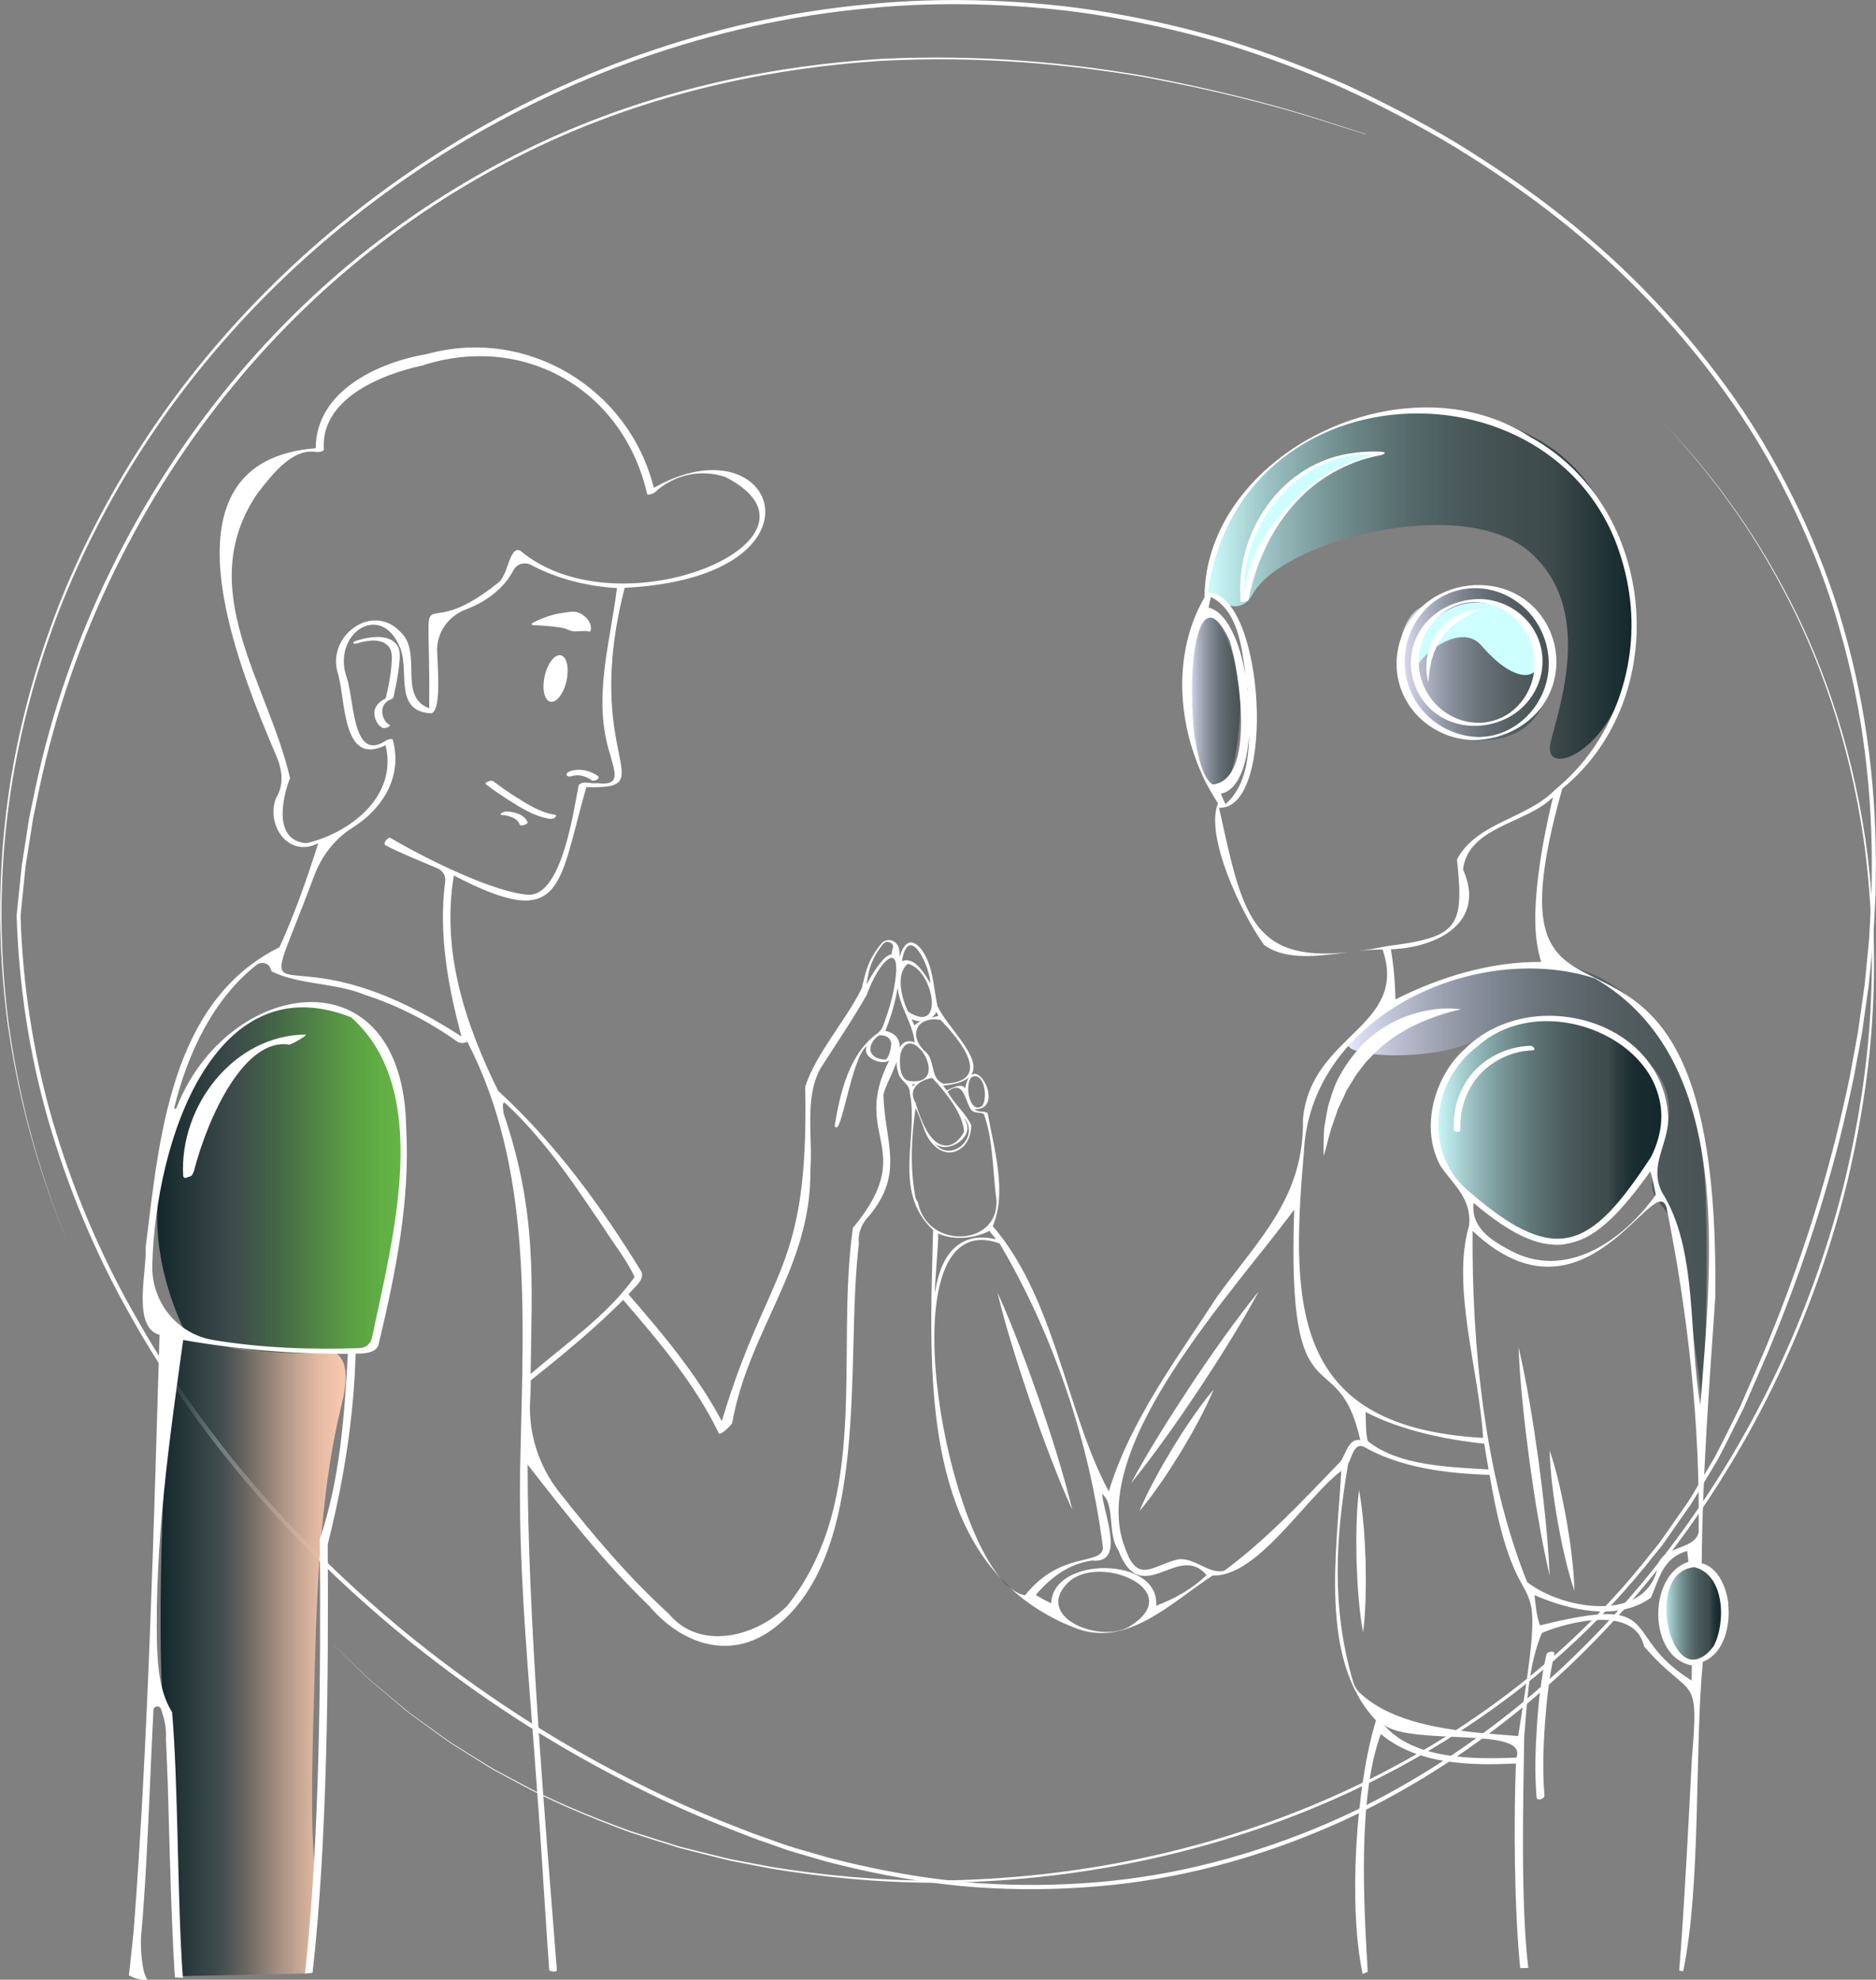 <?xml version="1.0" encoding="UTF-8"?> <svg xmlns="http://www.w3.org/2000/svg" xmlns:xlink="http://www.w3.org/1999/xlink" id="Ebene_2" data-name="Ebene 2" viewBox="0 0 254.9 268.93"><rect x="0" y="0" width="254.9" height="268.93" fill="#808080" stroke="none"/><defs><style> .cls-1 { fill: #f7c8ae; } .cls-2 { fill: url(#Neues_Verlaufsfeld_5-2); } .cls-3 { fill: #fff; } .cls-4 { fill: url(#Neues_Verlaufsfeld_7-2); } .cls-5 { fill: url(#Neues_Verlaufsfeld_7); } .cls-6 { fill: none; } .cls-7 { fill: url(#Unbenannter_Verlauf_6); } .cls-8 { fill: url(#Neues_Verlaufsfeld_1); } .cls-9 { fill: #ceffff; } .cls-10 { fill: url(#Neues_Verlaufsfeld_3); } .cls-11 { fill: #0e0f0a; } .cls-12 { fill: url(#Unbenannter_Verlauf_25); } .cls-13 { fill: url(#Neues_Verlaufsfeld_5); } </style><linearGradient id="Neues_Verlaufsfeld_3" data-name="Neues Verlaufsfeld 3" x1="21.83" y1="224.57" x2="46.97" y2="224.57" gradientUnits="userSpaceOnUse"><stop offset="0" stop-color="#13282b"></stop><stop offset=".31" stop-color="#13282b" stop-opacity=".6"></stop><stop offset=".41" stop-color="#484d49" stop-opacity=".69"></stop><stop offset=".52" stop-color="#7c7267" stop-opacity=".79"></stop><stop offset=".63" stop-color="#a89080" stop-opacity=".86"></stop><stop offset=".74" stop-color="#caa894" stop-opacity=".92"></stop><stop offset=".84" stop-color="#e3baa2" stop-opacity=".97"></stop><stop offset=".93" stop-color="#f1c4ab" stop-opacity=".99"></stop><stop offset="1" stop-color="#f7c8ae"></stop></linearGradient><linearGradient id="Neues_Verlaufsfeld_1" data-name="Neues Verlaufsfeld 1" x1="21.35" y1="160.1" x2="54.83" y2="160.1" gradientUnits="userSpaceOnUse"><stop offset="0" stop-color="#13282b"></stop><stop offset=".31" stop-color="#13282b" stop-opacity=".6"></stop><stop offset=".39" stop-color="#224330" stop-opacity=".68"></stop><stop offset=".53" stop-color="#396b37" stop-opacity=".79"></stop><stop offset=".67" stop-color="#4c8a3d" stop-opacity=".88"></stop><stop offset=".79" stop-color="#59a141" stop-opacity=".95"></stop><stop offset=".91" stop-color="#61af44" stop-opacity=".99"></stop><stop offset="1" stop-color="#64b445"></stop></linearGradient><linearGradient id="Neues_Verlaufsfeld_5" data-name="Neues Verlaufsfeld 5" x1="189.94" y1="90.21" x2="210.78" y2="90.21" gradientUnits="userSpaceOnUse"><stop offset="0" stop-color="#e7e7ff"></stop><stop offset=".04" stop-color="#dbdcf3" stop-opacity=".97"></stop><stop offset=".31" stop-color="#949cac" stop-opacity=".81"></stop><stop offset=".55" stop-color="#5d6a75" stop-opacity=".67"></stop><stop offset=".75" stop-color="#34464c" stop-opacity=".58"></stop><stop offset=".91" stop-color="#1c3034" stop-opacity=".52"></stop><stop offset="1" stop-color="#13282b" stop-opacity=".5"></stop></linearGradient><linearGradient id="Unbenannter_Verlauf_6" data-name="Unbenannter Verlauf 6" x1="161.4" y1="95.45" x2="168.54" y2="95.45" gradientUnits="userSpaceOnUse"><stop offset="0" stop-color="#e7e7ff"></stop><stop offset=".28" stop-color="#a4aabc" stop-opacity=".84"></stop><stop offset=".63" stop-color="#56646e" stop-opacity=".66"></stop><stop offset=".88" stop-color="#25383d" stop-opacity=".54"></stop><stop offset="1" stop-color="#13282b" stop-opacity=".5"></stop></linearGradient><linearGradient id="Unbenannter_Verlauf_25" data-name="Unbenannter Verlauf 25" x1="163.91" y1="79.34" x2="221.87" y2="79.34" gradientUnits="userSpaceOnUse"><stop offset="0" stop-color="#ceffff"></stop><stop offset=".15" stop-color="#9dc7c8" stop-opacity=".9"></stop><stop offset=".32" stop-color="#6c8f90" stop-opacity=".79"></stop><stop offset=".47" stop-color="#456264" stop-opacity=".71"></stop><stop offset=".61" stop-color="#2a4245" stop-opacity=".65"></stop><stop offset=".72" stop-color="#192f31" stop-opacity=".61"></stop><stop offset=".8" stop-color="#13282b" stop-opacity=".6"></stop><stop offset="1" stop-color="#13282b"></stop></linearGradient><linearGradient id="Neues_Verlaufsfeld_5-2" data-name="Neues Verlaufsfeld 5" x1="183.17" y1="161.53" x2="231.87" y2="161.53" xlink:href="#Neues_Verlaufsfeld_5"></linearGradient><linearGradient id="Neues_Verlaufsfeld_7" data-name="Neues Verlaufsfeld 7" x1="195.22" y1="153.74" x2="225.85" y2="153.74" gradientUnits="userSpaceOnUse"><stop offset="0" stop-color="#ceffff"></stop><stop offset="0" stop-color="#cbfbfc" stop-opacity=".99"></stop><stop offset=".22" stop-color="#8ab1b2" stop-opacity=".86"></stop><stop offset=".41" stop-color="#577678" stop-opacity=".75"></stop><stop offset=".57" stop-color="#324b4e" stop-opacity=".67"></stop><stop offset=".69" stop-color="#1b3134" stop-opacity=".62"></stop><stop offset=".76" stop-color="#13282b" stop-opacity=".6"></stop><stop offset=".8" stop-color="#13282b" stop-opacity=".76"></stop><stop offset=".87" stop-color="#13282b" stop-opacity=".94"></stop><stop offset="1" stop-color="#13282b"></stop></linearGradient><linearGradient id="Neues_Verlaufsfeld_7-2" data-name="Neues Verlaufsfeld 7" x1="225.95" y1="219.08" x2="234.26" y2="219.08" xlink:href="#Neues_Verlaufsfeld_7"></linearGradient></defs><g id="white_grey_lines" data-name="white / grey lines"><path class="cls-3" d="M45.17,223.28s.52.5,1.52,1.47c.5.48,1.12,1.09,1.86,1.8.75.71,1.56,1.57,2.63,2.41,1.03.86,2.19,1.83,3.46,2.89.32.26.64.54.98.81.35.25.71.51,1.08.78.73.53,1.49,1.08,2.29,1.65.8.56,1.6,1.19,2.48,1.75.89.55,1.81,1.13,2.76,1.72.96.58,1.92,1.22,2.95,1.81,1.05.56,2.13,1.13,3.24,1.73,4.41,2.43,9.57,4.56,15.25,6.65,1.45.45,2.92.92,4.42,1.39.75.23,1.51.47,2.28.71.78.19,1.57.39,2.36.59,1.59.38,3.2.82,4.85,1.18,1.66.31,3.36.63,5.08.96,6.9,1.14,14.34,1.87,22.2,1.88,7.85-.05,16.11-.74,24.58-2.3,16.9-3.11,34.84-9.71,50.92-21.22,8.01-5.74,15.51-12.7,21.9-20.85l1.22-1.51,1.12-1.6c.74-1.07,1.49-2.14,2.24-3.21.78-1.05,1.4-2.21,2.08-3.33.67-1.13,1.35-2.26,2.02-3.4,1.23-2.34,2.4-4.72,3.57-7.11,1.07-2.45,2.14-4.91,3.21-7.38,4.13-9.94,7.67-20.34,10.24-31.12.62-2.7,1.28-5.4,1.74-8.15.25-1.37.52-2.74.75-4.12.2-1.38.39-2.77.59-4.15l.3-2.08.21-2.09.41-4.19.23-4.22.11-2.11.02-2.12c.17-11.29-1.18-22.71-4.35-33.69-1.53-5.5-3.61-10.86-6.06-16.03-2.46-5.17-5.3-10.17-8.59-14.87-6.57-9.4-14.54-17.81-23.53-24.87-4.48-3.55-9.21-6.75-14.05-9.74-4.88-2.92-9.9-5.57-15.03-7.93-5.16-2.29-10.43-4.29-15.77-5.95-5.35-1.63-10.79-2.88-16.25-3.82-5.45-.96-10.95-1.44-16.4-1.65-5.46-.2-10.89-.06-16.25.47-21.46,1.97-41.49,9.45-58.14,19.98-16.7,10.54-30.11,24.1-39.64,38.44-4.77,7.17-8.61,14.53-11.59,21.79-2.94,7.28-5.02,14.47-6.37,21.33-2.73,13.76-2.42,26.14-1.17,36.09,1.36,9.97,3.59,17.6,5.32,22.7.83,2.57,1.62,4.48,2.12,5.78.5,1.3.76,1.97.76,1.97,0,0-.26-.67-.77-1.97-.5-1.3-1.3-3.21-2.14-5.77-1.75-5.09-4.02-12.71-5.42-22.69-1.28-9.96-1.63-22.35,1.06-36.15,1.33-6.89,3.4-14.09,6.33-21.4,2.97-7.29,6.8-14.67,11.58-21.87,9.54-14.39,22.95-28.02,39.69-38.63C76.3,10.12,96.4,2.57,117.95.58c5.38-.54,10.83-.69,16.32-.49,5.48.2,11,.69,16.48,1.64,5.48.94,10.94,2.19,16.32,3.83,5.37,1.67,10.66,3.67,15.85,5.97,5.16,2.37,10.2,5.03,15.1,7.96,4.86,3,9.61,6.21,14.11,9.78,9.03,7.09,17.05,15.55,23.66,25,3.3,4.73,6.16,9.76,8.63,14.96,2.46,5.2,4.55,10.59,6.09,16.13,3.18,11.04,4.53,22.53,4.36,33.87l-.02,2.13-.11,2.12-.23,4.23-.41,4.21-.21,2.1-.3,2.09c-.2,1.39-.4,2.78-.59,4.17-.23,1.38-.51,2.75-.76,4.13-.47,2.76-1.13,5.47-1.75,8.17-2.58,10.81-6.15,21.23-10.3,31.19-1.08,2.47-2.15,4.94-3.22,7.39-1.17,2.41-2.36,4.8-3.59,7.15-.68,1.14-1.36,2.28-2.04,3.41-.69,1.12-1.31,2.29-2.1,3.35-.75,1.08-1.5,2.15-2.25,3.22l-1.12,1.6-1.23,1.52c-6.44,8.18-13.98,15.16-22.03,20.9-16.16,11.52-34.17,18.1-51.12,21.19-8.5,1.55-16.77,2.23-24.64,2.26-7.87-.03-15.32-.79-22.24-1.95-1.72-.33-3.42-.66-5.08-.98-1.66-.37-3.27-.81-4.86-1.2-.79-.2-1.58-.4-2.36-.6-.77-.24-1.53-.48-2.28-.72-1.5-.48-2.98-.95-4.43-1.4-5.69-2.11-10.84-4.27-15.25-6.71-1.11-.6-2.19-1.18-3.24-1.74-1.03-.6-1.99-1.24-2.95-1.83-.95-.6-1.87-1.17-2.76-1.73-.88-.57-1.68-1.2-2.48-1.76-.79-.58-1.55-1.13-2.28-1.66-.37-.27-.72-.53-1.07-.78-.34-.26-.66-.55-.98-.81-1.27-1.07-2.42-2.04-3.45-2.91-1.06-.84-1.87-1.71-2.62-2.42-.74-.72-1.36-1.32-1.85-1.81-1-.97-1.51-1.47-1.51-1.47Z"></path><path class="cls-3" d="M185.56,18.25s-2.71-.85-7.79-2.45c-5.09-1.56-12.66-3.54-22.43-5.35-9.79-1.65-21.87-2.91-35.7-2.18-13.77.91-29.36,3.85-44.89,10.9-7.73,3.54-15.42,8.05-22.72,13.6-7.3,5.55-14.2,12.14-20.38,19.67-12.35,15.05-21.91,33.89-26.32,54.72-.28,1.36-.57,2.73-.85,4.11-.22,1.39-.43,2.8-.66,4.22-.11.71-.22,1.43-.34,2.16-.08.73-.15,1.47-.23,2.21-.15,1.49-.3,3.01-.46,4.56v-.03c.28,9.22,1.68,18.58,4.31,27.71,2.67,9.12,6.38,18.06,11.18,26.48,9.48,16.94,22.82,31.93,38.16,44.27,8.86,7.08,18.4,13.32,28.45,18.48,5.01,2.61,10.16,4.92,15.4,6.94,1.31.52,2.62,1.02,3.94,1.47,1.33.45,2.63.97,3.98,1.35l4.03,1.17c1.35.37,2.71.67,4.06,1,5.44,1.24,10.93,2.13,16.45,2.54,5.51.38,11.03.34,16.47-.13,10.9-.91,21.45-3.81,31.2-8.01,9.75-4.23,18.63-9.94,26.52-16.43,7.85-6.56,14.74-13.92,20.55-21.75,11.67-15.64,19.22-32.87,23.24-49.39,1.95-8.28,3.16-16.38,3.48-24.14.35-7.75-.03-15.13-1-21.98-2-13.7-6.25-25.19-10.95-33.93-2.32-4.39-4.69-8.16-6.95-11.28-.56-.78-1.1-1.54-1.62-2.26-.55-.7-1.08-1.37-1.59-2.01-.51-.64-.99-1.25-1.45-1.83-.49-.56-.95-1.09-1.38-1.6-.88-1-1.63-1.9-2.33-2.64-.7-.73-1.3-1.35-1.77-1.84-.95-.99-1.45-1.5-1.45-1.5,0,0,.49.51,1.45,1.5.48.49,1.07,1.11,1.78,1.84.7.73,1.46,1.64,2.35,2.63.44.5.9,1.03,1.39,1.59.46.58.95,1.19,1.46,1.83.51.64,1.04,1.31,1.6,2.01.52.72,1.07,1.48,1.63,2.26,2.27,3.12,4.65,6.88,7,11.27,4.73,8.73,9.02,20.23,11.07,33.95.99,6.86,1.4,14.25,1.07,22.02-.3,7.77-1.49,15.9-3.43,24.2-4.01,16.57-11.54,33.85-23.22,49.57-5.81,7.86-12.71,15.26-20.59,21.86-7.92,6.54-16.83,12.28-26.63,16.54-9.79,4.23-20.4,7.16-31.36,8.08-5.48.48-11.02.53-16.56.15-5.55-.4-11.07-1.3-16.54-2.54-1.36-.34-2.73-.63-4.09-1.01l-4.05-1.18c-1.35-.38-2.66-.91-4-1.36-1.34-.45-2.65-.96-3.96-1.48-5.26-2.03-10.43-4.35-15.46-6.97-10.09-5.17-19.66-11.43-28.55-18.54-15.39-12.39-28.78-27.44-38.29-44.46-4.82-8.47-8.55-17.45-11.22-26.61-2.64-9.18-4.03-18.58-4.31-27.86v-.02s0-.01,0-.01c.16-1.57.31-3.09.47-4.58.08-.75.16-1.49.23-2.22.11-.73.23-1.45.34-2.16.22-1.43.45-2.84.66-4.24.29-1.38.58-2.76.86-4.13,4.45-20.91,14.08-39.81,26.51-54.89,6.22-7.55,13.15-14.15,20.49-19.7,7.33-5.56,15.06-10.06,22.82-13.6,15.59-7.05,31.22-9.95,45.02-10.82,13.86-.69,25.94.61,35.73,2.29,9.77,1.85,17.33,3.86,22.42,5.44,5.08,1.61,7.78,2.48,7.78,2.48Z"></path><path class="cls-10" d="M25.06,180.69s5.25,2.95,10.83,2.95,13.18-3.42,10.55,7.08c-2.63,10.5-3.33,22.94-3.66,35.41s-.66,20.79,0,27.68c.66,6.89-1.33,14.28-1.33,14.28l-17.05.36s-1.64-22.13-1.64-28.04,0-4.59-.66-10.17c-.66-5.58-.33-43.65,2.95-49.55Z"></path><path class="cls-8" d="M25.06,180.69s-5.2-9.78-3.28-20.02c1.92-10.23,7.05-18.52,11.9-21.58,1.56-.98,8.2-4.68,13.46-1.39s6.38,5.73,6.97,9.35c2.72,16.5-3.08,36.24-3.08,36.24,0,0-17.43,2.32-25.96-2.61Z"></path><path class="cls-1" d="M71.81,121.29s.03,0,0,0h0Z"></path><path class="cls-13" d="M192.76,82.67c3.04-1.83,5.47-3.5,10.5-2.63,5.03.88,8.09,6.13,7.44,11.6s-3.5,8.97-9.85,8.97-10.06-4.81-10.72-8.31c-.66-3.5.44-8.31,2.63-9.63Z"></path><path class="cls-7" d="M163.22,83.55c-1.09.22-2.41,5.47-1.53,11.16s.88,12.69,3.72,12.69,3.67-13.32,2.8-16.16c-.88-2.84-2.19-8.24-4.98-7.68Z"></path><path class="cls-12" d="M178.53,59.48s8.75-4.81,17.72-3.72c8.97,1.09,17.94,4.81,21.88,14.22,3.94,9.41,5.03,16.63,1.97,24.72-3.06,8.09-10.5,10.72-9.41,6.13,1.09-4.59,6.13-18.38-3.06-26.03s-33.47-1.31-37.41,5.91c-2.08,3.82-6.09-.21-6.09-.21-1.07-3.21,1.91-9.85,5-13.36,6.56-7.44,9.41-7.66,9.41-7.66Z"></path><path class="cls-9" d="M169.15,81.1c-.11.27-.25-1.73-.2-2.02.65-3.77.67-10.58,9.5-15.43,5.55-3.05,8.91-1.98,8.91-1.98,0,0-6.26,1.47-11.02,5.91-6.28,5.85-6.09,10.87-7.19,13.52Z"></path><path class="cls-9" d="M196.89,82.79c2-1.06,4.33-1.23,6.46-.44,2.02.75,4.43,2.19,5.38,4.91,1.75,5.03-2.19,6.56-7.44.44-2.94-3.43-8.97,1.75-8.97,3.5,0,1.53-1.66-5.09,4.58-8.41Z"></path><path class="cls-2" d="M191.22,135.4s15.75-8.75,26.91-2.19c11.16,6.56,12.47,17.72,13.35,25.38s0,33.69,0,33.69c0,0-2.68-23.86-4.59-26.91-1.91-3.05-3.28-3.06-1.75-7.44,1.53-4.38,3.94-10.06-3.28-15.53-7.22-5.47-15.1-5.69-20.35-1.75-5.25,3.94-21,3.06-17.94.66,3.06-2.41.66-2.19,7.66-5.91Z"></path><path class="cls-5" d="M199.09,143.11s4.6-5.31,11.61-4.65c7,.66,12.03,3.56,14,8.53,1.97,4.97,1.53,8.75-2.19,13.35-3.72,4.59-7.46,10.01-11.45,8.45-14.88-5.82-20.21-14.3-11.97-25.68Z"></path><path class="cls-4" d="M232.77,214.16s2.41,6.13,1.09,8.53-5.79,4.72-7.45-.16c-1.35-3.96.49-9.2,2.42-9.68,1.93-.48,3.94,1.31,3.94,1.31Z"></path><path class="cls-6" d="M125.91,146.68c.17-.05.34-.09.51-.12-.03-.06-.06-.13-.09-.19-.13.12-.27.23-.42.32Z"></path><path class="cls-6" d="M124.38,149.77c.88,2.84,3.9,8.82,6.6,4.02-.11-2.52-2.35-5.1-4.06-6.92-1.56.23-3.7,1.01-2.54,2.9Z"></path><path class="cls-6" d="M123.34,130.93c-1.7,1.38-.82,4.83.07,6.51,5.09,3.28,3.39-5.79-.07-6.51Z"></path><path class="cls-6" d="M127.03,155.37c2.28,2.69,6.2-.97,3.93-3.56.13.26.26.52.38.79.82,2.07-2.64,4.13-4.3,2.77Z"></path><path class="cls-6" d="M133.44,150.23c.84-1.04.28-4.72-1.41-3.91-1.05.97-.26,5.15,1.41,3.91Z"></path><path class="cls-6" d="M127.5,138.02c-.09-.19-.18-.38-.26-.58-.14.35-.4.6-.7.79.32-.08.64-.16.96-.21Z"></path><path class="cls-6" d="M131.14,147.83c.13-.7.31-1.19.53-1.5-.61.55-1.72.95-3.54,1.14.18.21.35.42.51.65.74-.32,1.95-1.06,2.5-.29Z"></path><path class="cls-6" d="M126.4,133.57c.05-1.85-2.56-7.92-3.72-3.7-.06.23-.11.46-.15.7,1.75-.7,3.1,1.73,3.86,3Z"></path><path class="cls-6" d="M125.88,142.99c1.2,1.22.51,3.58,2.34,4.23,6.85-.29,2.26-5.91-.43-8.68-3.26-.56-4.54,2.2-1.91,4.44Z"></path><path class="cls-6" d="M123.92,147.31c.03.08.07.15.1.23.14-.11.28-.21.44-.3-.18.04-.36.06-.55.07Z"></path><path class="cls-6" d="M149.88,210.31c-1.8-14.32-6.71-28.99-14.06-41.4-14.72-5.24-8.53,35.13.13,45.47.42.45.85.88,1.31,1.31.67.54,1.35.9,2.03,1.02,4.87-6.08,10.3-3.99,10.6-6.4Z"></path><path class="cls-6" d="M197.96,116.75c2.71-5.06,9.52-5.51,13.37-9.49,7.77-6.33,11.52-16.78,10.03-26.69-4.64-32.37-52.7-32.67-57.23-.07,7.67.06,9.38,29.57,1.51,29.24,3.15,14.41,4.37,20.99,17.55,19.63.46-.06.92-.11,1.38-.16,1.21-.16,2.5-.38,3.91-.66,9.7-1.24,10.48-2.56,9.49-11.79Z"></path><path class="cls-6" d="M228.19,267.69c.66-8.15,1.31-20.74,1.72-28.76,1.02-12.14-.05-7.77-6.5-15.29-1.23-5.58-10.2-3.39-13.88-1.81-1.85,4.42-1.99,9.4-2.4,14.15-.14,8.67-.5,22.31.55,31.35,8.27-.12,17.15-.15,20.52.36Z"></path><path class="cls-6" d="M164.78,106.58c5.87-.63,3.63-15.31,2.29-19.56-5.93-12.6-6.74,16.9-2.29,19.56Z"></path><path class="cls-6" d="M191.19,267.52c1.74.09,8.23-.06,15.39-.17-.81-7.88-.89-20.11-.59-27.79-6.22.3-13.34.15-18.35-3.99-3.19,8.56-2.32,23.23-1.78,32.3,1.04-.32,2.66-.49,5.33-.35Z"></path><path class="cls-6" d="M169.28,91.9c-.56-4-1.04-8.95-4.75-10.8-.11.48-.21.96-.3,1.43,2.46.58,4.24,4.65,5.06,9.36Z"></path><path class="cls-6" d="M165.87,107.82c.2.48.41.96.64,1.43,2.55-2.26,3.14-5.82,3.2-9.4-.3,4.16-1.51,7.54-3.84,7.97Z"></path><path class="cls-6" d="M169.57,93.95c0-.09,0-.17,0-.26-.03-.16-.06-.34-.09-.51.03.25.06.51.09.77Z"></path><path class="cls-6" d="M151.96,210.58c-1.53-2.23-.37-6.14-2.2-7.65.19,2.73,3.25,9.54-1.38,9.06-3.17.45-5.63,2.31-7.64,4.68.68.42,1.38.79,2.1,1.13.21-6.49,14.81-6.37,14.26.32,2.52-.92,4.89-2.28,6.85-4.14-3.82-4.63-8.85,4.84-11.99-3.4Z"></path><path class="cls-6" d="M184.83,195.64c-3.1-13.96-10.02-1.47-8.98-31.33-7.97,10.89-28.42,32.39-22.95,46.07,1.7,4.82,3.69,2.3,7.07,1.47,2.31-.41,4.3,2.12,6.4,1.51,5.77-4.26,10.73-9.62,15.71-14.76.76-.81,1.1-3.33,2.76-2.96Z"></path><path class="cls-6" d="M200.22,163.41c-.39,3.22,2.21,4.98,4.78,6.35,7.68,4.31,15.55-1.25,19.96-7.44-.22-1.07-.41-2.15-.74-3.2-7.84,10.99-13.03,13.61-24.01,4.29Z"></path><path class="cls-6" d="M145.31,214.8c-5.31,4.9,4.72,8.82,8.58,5.86,7.04-4.77-4.36-9.52-8.58-5.86Z"></path><path class="cls-6" d="M229.41,212.18c-.05-.5-.11-.99-.16-1.49-3.34.98-3.76,3.66-4.93,6.35-4.43,3.25-11.15,1.73-15.82-.35.17,1.43.24,2.76.74,4.12,17.49-4.33,10.52,1.26,20.6,7.48.01-.68.02-1.36.03-2.05-5.96-1.05-6.05-12.25-.47-14.06Z"></path><path class="cls-6" d="M123.87,138.44c.13.29.26.58.4.86.23-.25.54-.44.86-.59-.44.05-.86-.09-1.26-.28Z"></path><path class="cls-6" d="M185.25,196.5c-1.33-.5-1.59,1.57-2.07,2.29-1.77,10.29-2.27,19.67.65,29.64.18.6.52,1.15.98,1.58,5.24,4.87,14.81,5.27,21.45,5.81,4.52-27.98.24-11.14-3.88-35.48-5.84-.21-12.01-.92-17.14-3.85Z"></path><path class="cls-6" d="M188.05,234.31c3.96,4.68,12.06,4.68,17.99,4.45,1.68-4.29-14.19-1.54-17.99-4.45Z"></path><path class="cls-6" d="M230.22,212.9h0c-7.22.65-2.92,18.21,2.62,10.73,1.7-3.21,1.51-9.7-2.62-10.73Z"></path><path class="cls-6" d="M135.29,162.15c-.38-3.53-.42-7.63-1.61-10.83-.72-.32-1.29.04-1.81-.69-.82-1.44-.95-3.95-3.11-2.36.88,1.7,2.42,2.88,3.22,4.57-.15,6.16-6.25,3.72-7.16-.96-1.73,3.42-1.33,7.75.06,11.21,1.19,6.85,11.76,6.25,10.43-.94Z"></path><path class="cls-6" d="M127.73,167.8c.11.75.23,1.5.34,2.25,1.93-1.77,4.55-2.19,7.01-1.56-.21-.43-.41-.85-.62-1.28-2.07,1.04-4.54,1.56-6.73.6Z"></path><path class="cls-6" d="M200.8,142.11c-6.5,4.81-7.49,14.94-.85,20.05,11.75,10.08,16.39,7.21,24.39-4.99,6.88-13.75-13.36-24.05-23.54-15.06Z"></path><path class="cls-6" d="M209.4,130.67c-1.03-3.25-.9-6.83-.57-10.17.4-4.12,1.23-8.18,2.17-12.21-3.62,3.62-11.49,3.96-12.22,9.81,3.18,7.16-3.38,10.61-9.81,10.85.39,2.25.57,4.52.63,6.8,6.09-3.06,12.94-5.13,19.8-5.09Z"></path><path class="cls-6" d="M122.34,143.19c-.15,1.16-.18,3.47,1.29,3.67,5.83.69.09-8.58-1.29-3.67Z"></path><path class="cls-6" d="M185.85,195.76c4.15,3.36,11.03,3.51,16.41,3.86-.2-1.16-.4-2.32-.59-3.49-5.02-.53-11.15-1.73-16.13-4.31.09,1.3-.03,2.74.31,3.95Z"></path><path class="cls-6" d="M225.35,212.28c1.12-2.35,4.94-1.81,5.45-4.15.2-14.78-1.44-29.66-4.37-44.15-1.65-5.11-11.05,17.66-26.35,3.21-.13,15.3,1.57,33.16,7.41,47.72,5,3.88,16.7,5.69,17.85-2.63Z"></path><path class="cls-6" d="M201.53,195.33c-.54-8.97-4.37-20.63-1.91-28.84.38-3.59-1.98-5.37-3.85-8.05-2.89-5.15-.88-12.27,3.3-15.96,8.95-8.86,27.12-4.01,27.61,9.48-.04,3.62-2.62,6.35-.87,9.97,4.95,7.74,3.6,19.71,5.24,28.96,1.41-18.96,4.86-46.89-14.36-57.99-16.32-5.22-38.94,5.28-39.53,23.97-1.88,21.27-1.19,37.04,24.38,38.46Z"></path><g><g><path class="cls-3" d="M183.98,61.52c-9.75,1.16-16.25,10.7-15.4,20.2,0,.17,1-.05,1.06-.24,1.85-9.52,8.08-17.87,18.04-19.66,2.06-.74-3.14-.45-3.7-.3ZM184.31,62.48c-7.01,2.19-15.16,11.09-15.16,18.5,0-.57-.2-1.42.02-3.15,1.17-9.21,9.14-16.71,17.46-16.06-.78.21-1.56.44-2.32.71Z"></path><path class="cls-3" d="M207.9,142.07c-3.27.09-6.58,1.78-8.44,4.49-.93,1.35-1.54,2.83-1.8,4.45-.13.8-.14,1.58-.15,2.39,0,.37.89.56.9.11.02-.74.01-1.47.13-2.2.25-1.52.77-2.88,1.62-4.18,1.74-2.65,4.88-4.35,8.04-4.44.6-.02.12-.64-.29-.63Z"></path><path class="cls-3" d="M203.16,100.15c.07-.02.14-.03.2-.05.11-.03.22-.06.32-.1.16-.05.32-.1.48-.15.05-.02.1-.04.15-.06.19-.07.38-.14.57-.22,2.43-1.03,4.49-2.85,5.64-5.32,1.96-4.2.82-9.31-2.71-12.31-3.36-2.86-8.23-3.18-12.12-1.24-4.02,2-6.45,6.36-5.84,10.84.71,5.2,5.26,8.93,10.42,8.99.97-.01,1.94-.15,2.87-.38ZM191.61,93.76c-1.54-3.77-.67-8.24,2.21-11.12,3.12-3.12,7.88-3.59,11.64-1.33,3.39,2.04,5.32,5.92,4.93,9.85-.41,4.14-3.43,7.73-7.39,8.7-.1.02-.19.05-.29.07-.09.02-.18.03-.28.05-.35.06-.71.1-1.07.12-.1,0-.19.02-.29.02-.07,0-.15,0-.22,0-4.04-.11-7.71-2.6-9.24-6.35Z"></path><path class="cls-3" d="M209.53,88.81c-.53-4.3-4.28-7.38-8.54-7.44-3.5.05-6.93,1.86-8.48,5.09-1.65,3.44-.74,7.64,2.15,10.11,2.77,2.37,6.79,2.61,10.01,1.03,3.29-1.61,5.31-5.13,4.86-8.8ZM196.83,97.06c-2.73-1.63-4.31-4.74-4.05-7.9.32-3.9,3.51-7.32,7.51-7.37,3.31.05,6.33,2.07,7.6,5.13,1.26,3.04.6,6.65-1.7,9.01-2.49,2.57-6.31,2.95-9.36,1.13Z"></path><path class="cls-3" d="M195.26,86c-.67.98-1.2,2.1-1.34,3.28l-.08.43c0,.15-.02.29-.02.44l-.02.87c.04.58.13,1.15.24,1.71.1-.57.13-1.14.21-1.69l.16-.82.07-.41.12-.39c.09-.26.16-.52.24-.78l.33-.74c.09-.25.24-.48.38-.71.13-.23.26-.47.44-.67.61-.88,1.41-1.62,2.31-2.23.91-.61,1.91-1.11,2.99-1.5-1.15.02-2.3.35-3.35.89-1.05.53-1.99,1.33-2.69,2.31Z"></path><path class="cls-3" d="M161.84,188.13c-1.44,2.18-2.86,4.36-4.23,6.59-1.37,2.22-2.71,4.47-3.94,6.78,1.66-2.03,3.22-4.13,4.74-6.25,1.53-2.12,3-4.27,4.45-6.44,1.44-2.18,2.86-4.36,4.22-6.59,1.37-2.22,2.71-4.47,3.94-6.78-1.66,2.03-3.21,4.13-4.74,6.25-1.53,2.12-3,4.27-4.45,6.44Z"></path><path class="cls-3" d="M145.71,205.16c-.61-2.55-1.33-5.06-2.09-7.56-.76-2.5-1.58-4.97-2.42-7.44-.86-2.46-1.74-4.92-2.68-7.36-.94-2.44-1.91-4.86-3-7.24.61,2.55,1.33,5.06,2.1,7.56.76,2.5,1.58,4.97,2.42,7.44.86,2.46,1.73,4.92,2.68,7.36.93,2.44,1.91,4.86,3,7.24Z"></path><path class="cls-3" d="M159.34,196.7c-.83,1.38-1.65,2.77-2.41,4.2-.76,1.42-1.49,2.87-2.11,4.38,1.06-1.24,2.01-2.55,2.93-3.88.92-1.32,1.79-2.69,2.64-4.06.83-1.38,1.65-2.77,2.4-4.2.76-1.42,1.49-2.87,2.11-4.38-1.06,1.24-2.01,2.55-2.93,3.88-.92,1.32-1.79,2.69-2.64,4.06Z"></path><path class="cls-3" d="M180.87,153.33l.62-1.78.3-.89.4-.84c.27-.56.52-1.12.77-1.67l.95-1.55c.28-.54.67-.99,1.03-1.47.36-.48.71-.96,1.15-1.36,1.59-1.77,3.52-3.17,5.63-4.26,2.12-1.07,4.4-1.87,6.8-2.4-2.43-.33-4.96.05-7.35.91-2.4.86-4.64,2.35-6.45,4.31-1.75,1.99-3.25,4.32-3.94,6.92l-.31.95c-.07.33-.13.65-.19.98l-.34,1.95c-.12,1.31-.11,2.63-.09,3.92.4-1.25.65-2.51,1.02-3.72Z"></path><path class="cls-3" d="M209.05,198.42c-.36-2.58-.74-5.16-1.19-7.74-.44-2.57-.93-5.14-1.53-7.69.1,2.62.32,5.22.58,7.82.26,2.6.58,5.19.92,7.77.36,2.58.74,5.16,1.19,7.74.44,2.57.93,5.14,1.53,7.69-.1-2.62-.32-5.22-.58-7.82-.26-2.6-.58-5.19-.92-7.77Z"></path><path class="cls-3" d="M212.84,206.45c-.29-1.59-.6-3.17-.97-4.74-.37-1.57-.78-3.14-1.31-4.68.03,1.63.18,3.24.37,4.85.18,1.6.44,3.2.71,4.79.29,1.59.6,3.17.97,4.74.37,1.57.78,3.14,1.31,4.68-.03-1.63-.18-3.24-.37-4.85-.18-1.6-.44-3.2-.71-4.79Z"></path><path class="cls-3" d="M185.27,207.23c-.14-1.61-.31-3.22-.61-4.82-.21,1.62-.3,3.23-.34,4.85-.05,1.61-.03,3.23,0,4.84.06,1.61.13,3.22.27,4.83.14,1.61.31,3.22.62,4.82.21-1.62.3-3.23.34-4.85.05-1.61.03-3.23,0-4.84-.06-1.61-.13-3.22-.27-4.83Z"></path><path class="cls-3" d="M210.11,224.78c-.72,3.21-1.08,6.5-1.29,9.78-.21,3.2-.3,6.42-.04,9.62.04.5,1.11.24,1.07-.29-.27-3.24-.16-6.52.07-9.76.23-3.16.57-6.34,1.27-9.43.12-.53-.98-.4-1.08.08Z"></path></g><path class="cls-3" d="M234.85,217.93c-.22-2.11-1.35-5.05-3.63-5.56.1-12.08,1-23.83,1.84-36.09.86-65.87-33.26-24.79-20.79-69.15,15.14-12.34,12.93-38.23-4.26-47.71-17-11.18-44.25,2.16-44.35,21.72-4.91,8.48-3.52,19.87,1.83,27.98-1.79,4.36,3.04,14.76,6.26,19.24,3,2.17,7.36,1.52,11.44,1-13.18,1.36-14.4-5.23-17.55-19.63,7.88.33,6.16-29.17-1.51-29.24,4.52-32.6,52.58-32.3,57.23.07,1.49,9.91-2.26,20.36-10.03,26.69-3.84,3.98-10.66,4.43-13.37,9.49,1,9.23.21,10.55-9.49,11.79-1.41.28-2.7.5-3.91.66,1.15-.13,2.26-.22,3.3-.2,3.57,10.55-9.74,11.46-10.82,23,.17,10.52-5.7,15.97-11.59,24.04-5.48,8.44-11.83,16.86-14.8,26.57-5.82-10.86-7.26-26.16-15.76-36.04,1.99-4.6.13-10.68-.7-15.37-.52-.31-1.35-.03-1.75-.52,3.71.09,1.08-5.89-.52-4.62,1.68-2.21-3.09-6.35-4.54-9.35-.56-2.58-.54-5.4-2.14-7.68-2.72-3.39-3.65,2.82-3.31,4.8.18,2.84,2.05,5,2.35,7.78-2.39-.92-2.81,2.59-2.22,4.16.25,1.09,1.59,1.52,1.55,2.67,1.27,5.88-2.45,13.41,3.17,18.65-.36,15.49-1.67,35.65,9.16,47.3-8.66-10.34-14.85-50.71-.13-45.47,7.35,12.4,12.26,27.08,14.06,41.4-.3,2.41-5.73.32-10.6,6.4-.68-.12-1.36-.48-2.03-1.02,2.34,2.18,5.18,4.01,8.62,5.37,7.18,3,13.3-3.41,18.91-7.03,6.11.19,12.51-10.43,17.47-14.22-.54,10.69-3.12,25.58,4.72,33.9-2.73,8.84-3.79,25.2-1.81,34.44.2-.1.43-.19.69-.28-.53-9.07-1.4-23.75,1.78-32.3,5.01,4.15,12.13,4.29,18.35,3.99-.3,7.68-.23,19.91.59,27.79.36,0,.72-.01,1.09-.02-1.05-9.04-.68-22.69-.55-31.35.41-4.75.55-9.73,2.4-14.15,3.69-1.58,12.66-3.77,13.88,1.81,6.45,7.52,7.53,3.15,6.5,15.29-.41,8.02-1.06,20.62-1.72,28.76.2.03.38.06.54.1,2.46-11.9,1.53-29.91,2.67-42.04,2.94-1.16,3.76-5,3.44-7.82ZM166.52,109.25c-.23-.47-.45-.94-.64-1.43,2.33-.43,3.55-3.81,3.84-7.97-.06,3.58-.65,7.14-3.2,9.4ZM169.57,93.95c-.03-.26-.06-.51-.09-.77.03.17.06.34.09.51,0,.08,0,.17,0,.26ZM164.53,81.1c3.71,1.85,4.19,6.8,4.75,10.8-.82-4.71-2.59-8.78-5.06-9.36.1-.48.19-.96.3-1.43ZM167.07,87.01c1.34,4.25,3.58,18.94-2.29,19.56-4.44-2.66-3.63-32.16,2.29-19.56ZM133.44,150.23c-1.67,1.24-2.46-2.95-1.41-3.91,1.69-.81,2.26,2.87,1.41,3.91ZM131.34,152.61c-.11-.27-.24-.53-.38-.79,2.28,2.59-1.65,6.24-3.93,3.56,1.66,1.37,5.12-.7,4.3-2.77ZM130.98,153.78c-1.23,2.19-2.82,2.19-3.95,1.21-1.35-1.16-2.17-3.69-2.65-5.23-1.15-1.89.72-3.1,2.29-3.33,1.71,1.82,4.21,4.83,4.32,7.35ZM124.02,147.54c-.03-.08-.07-.15-.1-.23.18,0,.37-.03.55-.07-.16.09-.31.19-.44.3ZM128.13,147.48c1.82-.19,2.93-.59,3.54-1.14-.22.31-.4.8-.53,1.5-.55-.77-1.75-.03-2.5.29-.16-.23-.33-.43-.51-.65ZM128.22,147.22c-1.83-.65-1.14-3.01-2.34-4.23-2.63-2.24-1.35-5.01,1.91-4.44,2.69,2.77,7.29,8.38.43,8.68ZM127.24,137.44c.09.19.18.38.26.58-.32.05-.64.13-.96.21.3-.19.55-.44.7-.79ZM122.68,129.87c1.15-4.22,3.77,1.85,3.72,3.7-.76-1.27-2.11-3.7-3.86-3,.04-.23.09-.47.15-.7ZM123.34,130.93c3.46.72,5.16,9.79.07,6.51-.89-1.68-1.77-5.13-.07-6.51ZM124.26,139.3c-.13-.29-.26-.58-.4-.86.4.18.82.32,1.26.28-.33.15-.63.34-.86.59ZM123.63,146.86c-1.47-.19-1.44-2.5-1.29-3.67,1.38-4.91,7.11,4.35,1.29,3.67ZM124.75,163.4c-.03-.13-.34-.54-.36-.67-.76-4.19-.57-8.06,0-12.14.04-.29,1.06,2.45,1.15,2.73.87,2.52,2.73,3.68,4.31,3.07.99-.39,2.06-1.32,2.12-3.55-.8-1.69-2.34-2.87-3.22-4.57,2.16-1.58,2.29.93,3.11,2.36.52.73,1.09.36,1.81.69,1.19,3.19,1.23,7.3,1.61,10.83,1.32,7.12-9.18,7.9-10.54,1.25ZM127.05,175.59c-.11-.75.53-7.27.42-8.02,2.19.97,4.92.67,6.99-.37.2.43.64.72.85,1.15-2.46-.62-7.11-.6-8.26,7.24ZM198.79,118.1c.73-5.85,8.6-6.19,12.22-9.81-.95,4.02-1.77,8.09-2.17,12.21-.33,3.35-.46,6.92.57,10.17-6.86-.05-13.7,2.02-19.8,5.09-.05-2.28-.24-4.55-.63-6.8,6.43-.25,12.99-3.69,9.81-10.85ZM177.15,156.87c.59-18.69,23.21-29.19,39.53-23.97,19.21,11.1,15.77,39.03,14.36,57.99-1.65-9.25-.29-21.22-5.24-28.96-1.75-3.62.83-6.35.87-9.97-.49-13.49-18.66-18.35-27.61-9.48-4.18,3.69-6.18,10.81-3.3,15.96,1.87,2.67,4.23,4.46,3.85,8.05-2.45,8.21,1.38,19.87,1.91,28.84-25.57-1.42-26.26-17.18-24.38-38.46ZM200.08,167.2c15.3,14.45,24.69-8.32,26.35-3.21,2.93,14.49,4.57,29.37,4.37,44.15-.51,2.33-4.33,1.79-5.45,4.15-1.15,8.33-12.85,6.51-17.85,2.63-5.84-14.56-7.54-32.42-7.41-47.72ZM202.26,199.62c-5.38-.34-12.26-.49-16.41-3.86-.34-1.21-.22-2.65-.31-3.95,4.98,2.58,11.12,3.78,16.13,4.31.18,1.17.38,2.33.59,3.49ZM224.34,157.16c-8,12.2-12.64,15.08-24.39,4.99-6.64-5.1-5.65-15.24.85-20.05,10.18-9,30.41,1.31,23.54,15.06ZM224.97,162.32c-4.42,6.19-12.28,11.75-19.96,7.44-2.57-1.37-5.18-3.13-4.78-6.35,10.97,9.32,16.16,6.7,24.01-4.29.33,1.05.52,2.12.74,3.2ZM153.89,220.67c-3.86,2.96-13.89-.97-8.58-5.86,4.22-3.66,15.62,1.1,8.58,5.86ZM157.09,218.12c.54-6.69-14.06-6.81-14.26-.32-.72-.34-1.42-.72-2.1-1.13,2.02-2.37,4.48-4.23,7.64-4.68,4.64.48,1.58-6.33,1.38-9.06,1.82,1.51.67,5.42,2.2,7.65,3.13,8.23,8.16-1.23,11.99,3.4-1.96,1.85-4.33,3.22-6.85,4.14ZM182.08,198.6c-4.97,5.15-9.94,10.5-15.71,14.76-2.1.61-4.09-1.92-6.4-1.51-3.38.83-5.37,3.35-7.07-1.47-5.46-13.68,14.98-35.18,22.95-46.07-1.04,29.87,5.88,17.37,8.98,31.33-1.66-.37-2,2.15-2.76,2.96ZM206.04,238.76c-5.93.24-14.03.24-17.99-4.45,3.8,2.91,19.67.15,17.99,4.45ZM206.27,235.83c-6.64-.54-16.21-.94-21.45-5.81-.46-.43-.8-.97-.98-1.58-2.92-9.97-2.42-19.36-.65-29.64.48-.72.74-2.8,2.07-2.29,5.12,2.92,11.3,3.64,17.14,3.85,4.12,24.34,8.39,7.5,3.88,35.48ZM229.84,228.28c-10.08-6.22-3.11-11.81-20.6-7.48-.5-1.36-.57-2.68-.74-4.12,4.67,2.08,11.39,3.6,15.82.35,1.17-2.68,1.59-5.37,4.93-6.35.05.5.11.99.16,1.49-5.58,1.8-5.49,13.01.47,14.06-.01.68-.02,1.36-.03,2.05ZM232.84,223.62c-5.54,7.48-9.84-10.08-2.62-10.73h0c4.13,1.02,4.32,7.52,2.62,10.73Z"></path></g><path class="cls-11" d="M135.95,214.39c.43.51.87.95,1.31,1.31-.45-.42-.89-.86-1.31-1.31Z"></path><path class="cls-11" d="M184.57,129.2c-.45.05-.91.11-1.38.16.44-.05.9-.1,1.38-.16Z"></path><path class="cls-6" d="M60.5,119.73c.1-.75-.34-1.48-1.04-1.77-2.41-1.03-4.69-1.9-7.05-3.12-.47-.24.31-1.18.66-1.01,5.49,3.23,14.22,7.39,18.64,7.71,4.7.35,6.28-11.81,6.93-14.87.52-.7,1.74-.14,2.5-.28,3.37.44,2.33-1.6,1.8-3.82-2.48-7.55-.05-15.12.9-22.68-3.93-.23-8.08-1.23-11.64-3.13-.86-.46-1.95-.19-2.4.67-1.33,2.53-3.74,4.32-6.47,5.35-2.43.91-4.05,3.21-3.92,5.8.18,3.66.4,7.89-.76,8.32-5.09-.19-3.06-5.48-4.19-8.69-2.53-6.71-9.33-2.22-7.39,3.68,1.1,2.85.71,11.81,5.36,8.73.14-.1.89-.42.96-.08,1.37,5.01-1.44,9.37-5.51,11.92-2.42,1.52-4.2,3.87-5.19,6.55-8.71,23.54-5.81,5.05,20.03,21.79-1.83-6.8-3.14-14.02-2.21-21.07Z"></path><path class="cls-6" d="M23.79,266.01c-.63-8.97-.82-21.4-1.24-29.77.1-1.49-.21-2.81-.68-4.11-.19-.54-.99-.41-1.02.16-.44,8.62-.86,22-1.67,30.6-.13,1.34.31,2.58,1.1,3.53.07-.01.14-.02.21-.04.99-.27,1.93-.42,3.29-.36Z"></path><path class="cls-6" d="M28.93,182.02c6.55,1.12,13.42,1.34,19.94,1.11.82-.03,1.52-.62,1.69-1.43,2.75-13.34,8.38-33.54-2.84-43.51-18.6-7.33-26.59,16.78-27.01,33.71-.12,4.94,3.36,9.29,8.23,10.12Z"></path><path class="cls-6" d="M41.34,267.39c2-17.91,2.29-40.43,2.12-58.31,2.74-8.07,3.35-16.72,3.82-25.19-7.47.04-15.02-.58-22.38-1.87-1.91,13.71-3.87,27.54-3.56,41.41.12,3.14.36,6.42,2.05,9.14.85,9.58.73,23.38,1.49,33.52,1.35.13,3.07.4,5.47.86,4.3.83,11.1,1.14,11,.44Z"></path><path class="cls-6" d="M74.46,265.69c-.49-6.54-.96-15.89-1.41-21.56-1.06-15.53-2.77-31.08-2.32-46.67.39-18.7,1.65-38.86-7.23-55.97-.37.23-.93.25-1.28.05-3.89-2.76-8.13-4.96-12.64-6.41-4-1.66-8.8-1.32-12.62-3.16-.1-.13-.16-.27-.19-.4-.18-.79-1.2-1.03-1.84-.53-5.94,4.62-9.44,12.1-11.22,19.4-.04.18.21.26.28.09,6.85-17.69,30.79-21.59,31.22,2.61.56,9.91-1.41,19.7-3.69,29.23-.14,1.43-1.87,1.5-3.18,1.52-.23,8.76-1.65,17.47-3.79,25.9.12,17.62-.14,39.86-2.15,57.53,1.45-.11,3.12-.24,5.12-.36,7.55-.48,21.48-2.63,26.94-1.26Z"></path><path class="cls-6" d="M52.38,101.24c-5.96,2.94-5.39-6.2-6.49-9.78-1.56-5.05,4.7-9.69,8.52-5.6,3.07,2.82-.41,8.8,3.9,10.36.19-20.55-2.31-7.68,9.28-16.98,1.45-.88,1.54-5.06,3.06-4.45,13.57,11.46,44.19-1.68,27.89-9.99-3.4-1.12-6.99-.31-9.61,2.12-.11.1-.95.46-1.02.18-3.22-14.13-16.73-21.94-30.6-17.42-5.83,1.26-13.78,4.65-13.32,11.39.04.3-.8.38-.97.35-3.28-.58-5.95,2.93-8.03,5.59-8.85,12.95,1.43,25.78,4.41,38.7-1.09,2.78-2.29,8.59,2.29,8.84,5.97-1.45,12.35-6.39,10.68-13.3Z"></path><path class="cls-6" d="M121.14,129.67c-.01-.72.75-1.52-.63-1.73-.16-.02-.49.24-.58.38-2.02,2.55-1.96,4.51-2.22,5.45.52-.87,2.29-4.11,3.43-4.09Z"></path><path class="cls-6" d="M120.81,144.08c-1.11.69-3.76-.41-3.04-1.95-2.09,1.35-3.55,12.98-4.37,10.78.72-4.28,1.86-9.36,5.4-12.21.23-.18.86-.54.97-.81.73-1.77,1.4-3.95,1.72-5.73,1.31-7.21-2.21-3.38-3.71.98-1.95,3.43-4.18,6.69-6.3,10.01-2.23,4.02-1,9.37-1.38,13.87,0,0,0,0,0,0,.19,12.99-8.41,21.78-10.6,34.25-.08.36-1.65,1.82-1.83,1.44-3.24-6.72-8.15-12.49-12.99-18.11-3.92,3.93-8.23,7.47-12.56,10.93,0,.89-.04,1.8-.09,2.72-.25,4.5,1.18,8.93,3.97,12.47,4.59,5.82,9.38,11.52,14.86,16.5,4.13,5,11.65,3.3,16.08-1.04,11.49-14.42,6.51-34.19,8.95-51.38,8.98-10.83-.4-12.35,4.92-22.72Z"></path><path class="cls-6" d="M72.09,186.64c4.81-4.15,10.45-8,14.12-13.16-1.05-2.32-2.85-4.56-4.25-6.77-3.35-4.88-7.55-11.48-13.21-16.76-.88-.82-.06,2.09-.47.93,4.8,13.8,3.93,23.54,3.8,35.76Z"></path><path class="cls-6" d="M119.42,140.65c-1.88,1.4-1.43,3.27.95,3.29.51-.53.65-1.43.74-2.14-.08-.81-.71-1.22-1.68-1.15Z"></path><g><g><path class="cls-3" d="M76.2,89.02c-.82-.18-1.8,1.08-2.19,2.82s-.05,3.31.77,3.49c.82.18,1.8-1.08,2.19-2.82.39-1.74.05-3.31-.77-3.49Z"></path><path class="cls-3" d="M72.37,84.92h0c.71.03,1.4.06,2.09.13.34.03.68.06,1.01.11.33.03.65.08.97.14.31.06.61.18.89.3.28.12.54.17.8.17.26,0,.52-.02.81-.04.3-.02.62-.03,1.1.06h.01c.09.02.18-.04.2-.13.13-.51-.05-1.02-.33-1.42-.28-.4-.67-.7-1.06-.9-.81-.44-1.67-.17-2.4-.08-.38.05-.74.12-1.1.2-.36.09-.71.2-1.05.31-.69.25-1.35.52-1.99.88-.04.02-.06.06-.07.11,0,.07.05.13.13.14Z"></path><path class="cls-3" d="M26.33,159.15c2.01-7.73,6.95-18.15,12.92-17.25.36.05,2.66-1.36,2.29-1.36-9.69.05-17.18,9.62-16.65,19.18.01.25.28.37.49.24.33-.19.69.02.94-.81Z"></path><path class="cls-3" d="M53.9,87.56c-1.22-1.54-3.8-1.03-5.4-.55-.1.03-.55.16-.49.33.06.17.48.07.58.04,1.33-.4,3.44-.77,4.35.63.41.64.3,1.62.25,2.33-.12,1.53-.42,3.05-.79,4.54-.84.41-1.56,1.04-1.53,2.07.02.7.43,1.58,1.08,1.91.21.1.49.03.69-.05.05-.02.49-.24.31-.33-.85-.42-1.25-1.73-.87-2.57.14-.3.38-.55.66-.73.22-.13.56-.18.69-.42.12-.2.13-.55.18-.77.26-1.14.47-2.29.6-3.46.1-.91.3-2.2-.32-2.98Z"></path><path class="cls-3" d="M77.29,104.84c-.18.08-.42.31-.26.51.15.19.45.15.66.08,0,0,0,0,0,0,.06-.02.12-.04.18-.05.04-.01.08-.02.13-.03.01,0,.02,0,.04,0,.13-.02.26-.03.39-.03,0,0,0,0,0,0,0,0,0,0,0,0,.04,0,.08,0,.12,0,.07,0,.15.01.22.02.04,0,.09.01.13.02.01,0,.04,0,.05,0,.09.02.17.04.26.06.42.12.81.31,1.17.56.22.15.57.06.76-.08.18-.13.29-.36.07-.51-1.1-.75-2.65-1.1-3.92-.55Z"></path><path class="cls-3" d="M69.19,110.27c-.1-.01-.19-.02-.29-.03-.25-.01-.55.05-.76.2-.05.04-.14.11-.12.18.02.07.14.09.19.1.07,0,.14.01.21.02.08,0,.16.02.23.03.02,0,.04,0,.06,0,.05.01.1.02.15.03.23.05.46.12.68.21.05.02.11.05.16.07.04.02-.01,0,.04.02.03.02.06.03.1.05.11.06.22.13.31.21.22.18.38.39.47.66.06.18.46.09.59.05.13-.04.26-.08.36-.16.05-.04.14-.11.12-.18-.35-1.01-1.57-1.36-2.52-1.48Z"></path><path class="cls-3" d="M69.18,108.73c1.66,1.05,3.53,2.21,5.51,2.5.25.04.57-.03.76-.2.15-.14.14-.33-.1-.36-1.9-.28-3.72-1.43-5.31-2.44-1.04-.66-2.05-1.36-3.02-2.11-.29-.22-1.27.2-1,.41,1.01.79,2.08,1.51,3.16,2.2Z"></path></g><path class="cls-3" d="M120.31,140.02c1.34-3.38,2.16-7.04,1.9-10.69,0-1.54-1.66-2.14-2.48-1.13-1.78,2.22-2.05,3.56-2.61,5.94l-.05.14c-2.05,4.23-6.26,8.9-7.66,13.35.5,25.4-4.94,24.19-11.34,45.42-3.36-6.31-8-11.84-12.67-17.21.64-.88,2.21-1.89,1.76-3.07-5.46-8.91-11.74-17.5-19.48-24.59-4.47-9.1-7.74-18.93-6.01-29.25,15.03,7.84,14.14,1.4,18-12.01,10.72.34-.75-3.92,5.21-27.07,28.76-1.44,20.76-23.1,3.96-13.58-3.41-13.57-17.25-21.9-30.81-18.18-6.63,1.13-15.1,4.99-15.13,12.8-22.06,1.71-10.64,29.37-5.36,41.79.82,1.94,1.1,3.89-.05,5.76-1.36,3.68,1.68,8.15,5.75,6.11-1.52,4.79-3.18,9.55-5.26,14.12-14.93,7.42-16.34,26.12-18.19,40.75.21,3.13-1.91,10.89,1.89,11.91-.76,25.4-1.55,55.54-3.51,80.88-.14,1.55-.55,5.22-.66,6.13.8.42,1.71.71,2.52.57-.79-.94-.98-4.67-.85-6.01.81-8.6,1.22-21.98,1.67-30.6.03-.57.83-.69,1.02-.15.46,1.3.77,2.62.68,4.11.42,8.37.59,23.38,1.22,32.35.33.01.69.04,1.08.07-.76-10.14-.62-26.51-1.47-36.1-1.69-2.72-1.92-6-2.05-9.14-.31-13.87,1.66-27.7,3.56-41.41,7.36,1.29,14.91,1.91,22.38,1.87-.47,8.47-1.08,17.12-3.82,25.19.17,17.87-.01,41.1-2.01,59.01.34-.02.67-.09,1.03-.11,2.01-17.67,2.18-40.58,2.06-58.2,2.14-8.44,3.55-17.14,3.79-25.9,1.31-.02,3.04-.09,3.18-1.52,2.28-9.54,4.25-19.33,3.69-29.23-.43-24.2-24.37-20.3-31.22-2.61-.07.17-.32.1-.28-.09,1.78-7.27,5.26-14.73,11.17-19.36.65-.51,1.69-.28,1.9.52.03.13.09.25.19.38,3.82,1.84,8.62,1.5,12.62,3.16,4.51,1.45,8.75,3.65,12.64,6.41.36.2.91.18,1.28-.05,8.88,17.11,7.63,37.26,7.23,55.97-.45,15.58,1.26,31.13,2.32,46.67.45,5.67,1.11,16.99,1.59,23.54,0,0,1.08.41,1.03-.14-1.64-20.83-3.96-48.13-3.97-68.59,5.2,6.69,10.47,13.39,16.59,19.28,4.21,4.96,10.62,7.33,16.37,3.32,14.03-9.93,10.1-36.98,12.05-52.51-.16-1.46.31-2.74,1.34-3.81,4.98-5.9,2.12-10.16,2-16.55.6-2.51,4.5-7.68.25-8.65ZM47.71,138.19c11.23,9.98,5.6,30.18,2.84,43.52-.17.81-.86,1.4-1.68,1.42-6.52.23-13.4,0-19.95-1.11-4.88-.83-8.35-5.18-8.23-10.12.43-16.92,8.42-41.03,27.01-33.71ZM41.7,114.54c-4.58-.24-3.39-6.06-2.29-8.84-2.98-12.92-13.25-25.75-4.41-38.7,2.08-2.66,4.75-6.17,8.03-5.59.18.03,1.01-.06.97-.35-.46-6.74,7.49-10.13,13.32-11.39,13.87-4.52,27.38,3.28,30.6,17.42.07.28.91-.08,1.02-.18,2.62-2.42,6.21-3.24,9.61-2.12,16.3,8.31-14.32,21.45-27.89,9.99-1.51-.61-1.61,3.58-3.06,4.45-11.59,9.31-9.09-3.57-9.28,16.98-4.32-1.56-.84-7.54-3.9-10.36-3.82-4.09-10.08.54-8.52,5.6,1.1,3.58.52,12.73,6.49,9.78,1.67,6.91-4.72,11.86-10.68,13.3ZM42.68,119.01c.99-2.68,2.77-5.04,5.19-6.55,4.07-2.55,6.87-6.91,5.51-11.92-.07-.34-.81-.02-.96.08-4.65,3.08-4.26-5.89-5.36-8.73-1.94-5.9,4.86-10.39,7.39-3.68,1.13,3.21-.9,8.5,4.19,8.69,1.17-.44.95-4.66.76-8.32-.13-2.59,1.49-4.89,3.92-5.8,2.73-1.02,5.14-2.82,6.47-5.35.45-.86,1.54-1.13,2.4-.67,3.56,1.9,7.71,2.9,11.64,3.13-.94,7.56-3.37,15.13-.9,22.68.54,2.22,1.57,4.26-1.8,3.82-.76.15-1.98-.42-2.5.28-.65,3.07-2.23,15.22-6.93,14.87-4.42-.33-13.15-4.48-18.64-7.71-.34-.18-1.13.76-.66,1.01,2.37,1.22,4.64,2.09,7.05,3.12.7.3,1.14,1.02,1.04,1.77-.93,7.05.38,14.27,2.21,21.07-25.85-16.74-28.75,1.75-20.03-21.79ZM121.11,141.8c-.09.72-.23,1.61-.74,2.14-2.37-.02-2.83-1.89-.95-3.29.98-.07,1.6.33,1.68,1.15ZM119.93,128.31c.09-.13.42-.4.58-.38,1.38.21.62,1.01.63,1.73-1.14-.02-2.91,3.22-3.43,4.09.26-.94.2-2.9,2.22-5.45ZM68.29,150.88c.4,1.16-.42-1.76.47-.93,5.67,5.28,9.86,11.87,13.21,16.76,1.4,2.22,3.2,4.45,4.25,6.77-3.67,5.17-9.31,9.02-14.12,13.16.13-12.22.99-21.96-3.8-35.76ZM115.89,166.79c-2.43,17.19,2.54,36.96-8.95,51.38-4.43,4.34-11.95,6.04-16.08,1.04-5.48-4.98-10.27-10.68-14.86-16.5-2.79-3.54-4.22-7.97-3.97-12.47.05-.92.09-1.84.09-2.72,4.33-3.46,8.64-7,12.56-10.93,4.84,5.62,9.74,11.39,12.99,18.11.17.37,1.74-1.08,1.83-1.44,2.19-12.47,10.8-21.25,10.6-34.25,0,0,0,0,0,0,.37-4.49-.85-9.84,1.38-13.87,2.12-3.32,4.35-6.58,6.3-10.01,1.5-4.36,5.02-8.19,3.71-.98-.29,1.65-.89,3.64-1.55,5.33-.13.32-.47.72-.75.92-3.84,2.78-5.03,8.06-5.78,12.5.82,2.2,2.28-9.42,4.37-10.78-.73,1.54,1.93,2.64,3.04,1.95-5.32,10.37,4.06,11.88-4.92,22.72Z"></path></g></g></svg> 